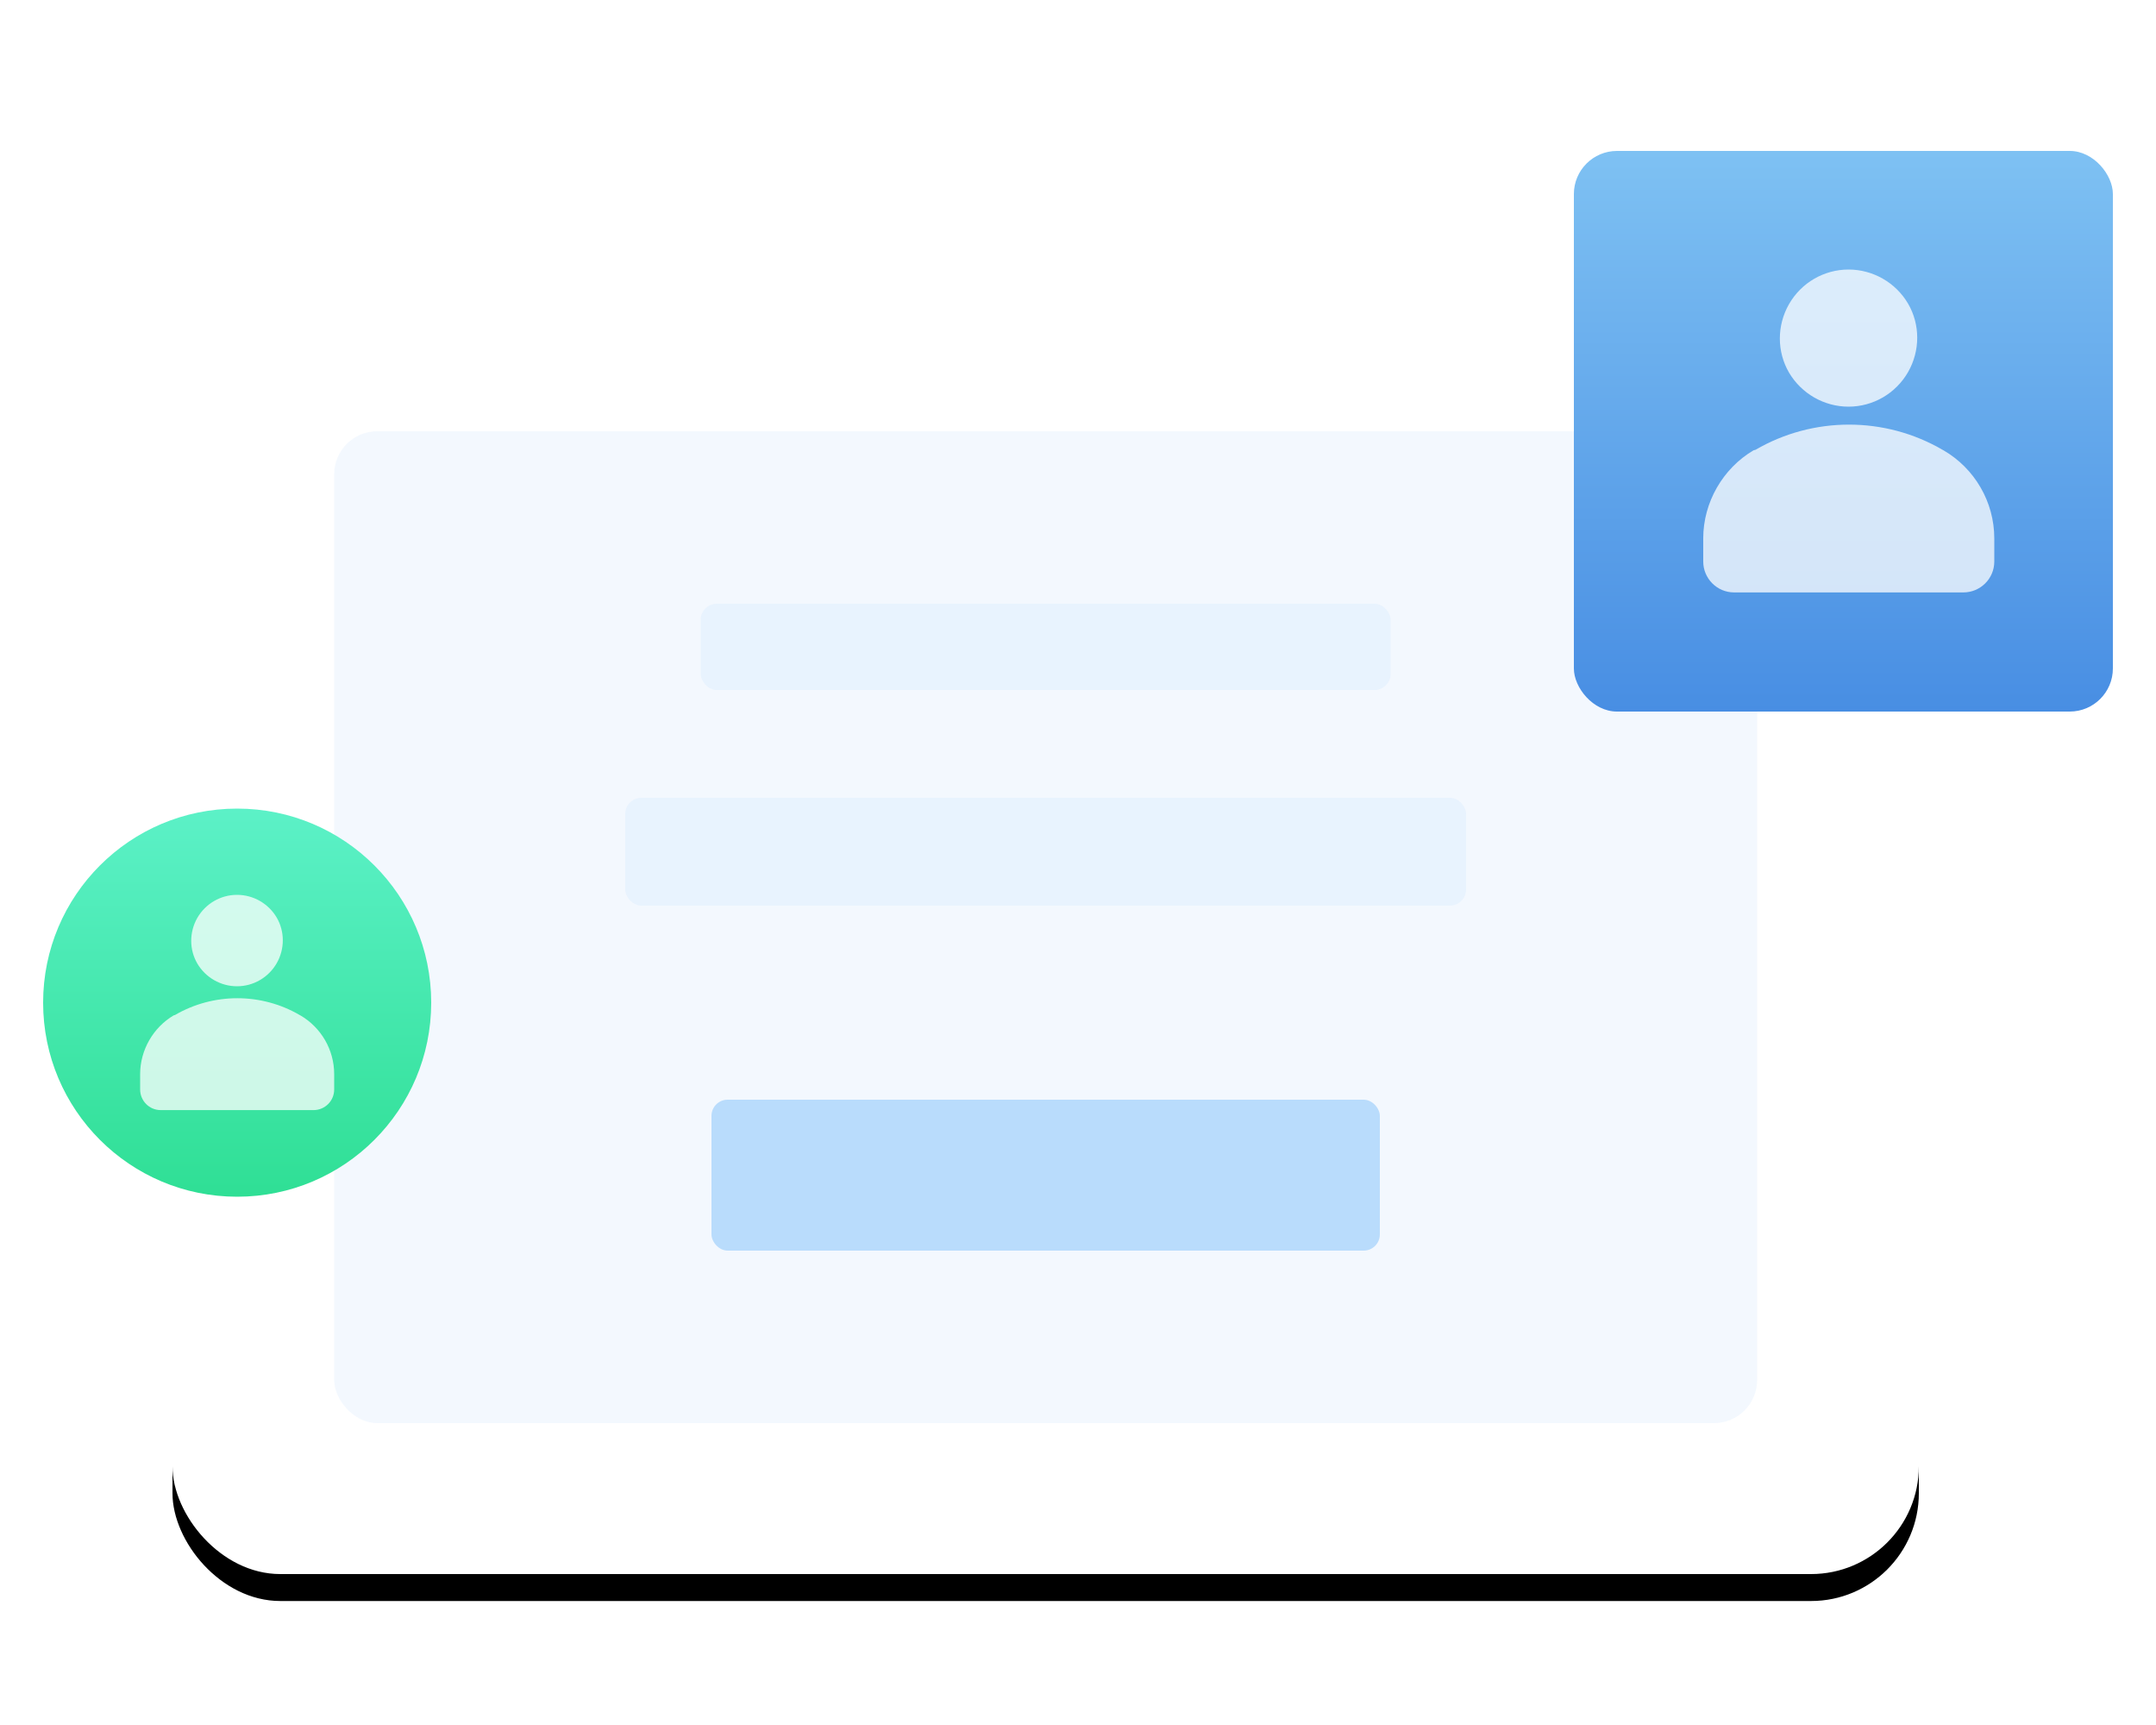 <svg width="200" height="160" viewBox="0 0 200 160" xmlns="http://www.w3.org/2000/svg" xmlns:xlink="http://www.w3.org/1999/xlink"><title>Step 1</title><defs><rect id="b" x="12" y="12" width="162" height="120" rx="10"/><filter x="-14.7%" y="-17.7%" width="129.3%" height="139.6%" filterUnits="objectBoundingBox" id="a"><feOffset dy="2.5" in="SourceAlpha" result="shadowOffsetOuter1"/><feGaussianBlur stdDeviation="7.5" in="shadowOffsetOuter1" result="shadowBlurOuter1"/><feColorMatrix values="0 0 0 0 0.783 0 0 0 0 0.833 0 0 0 0 0.844 0 0 0 0.5 0" in="shadowBlurOuter1"/></filter><linearGradient x1="50%" y1="0%" x2="50%" y2="100%" id="c"><stop stop-color="#7EC1F3" offset="0%"/><stop stop-color="#488EE3" offset="100%"/></linearGradient><linearGradient x1="50%" y1="0%" x2="50%" y2="100%" id="d"><stop stop-color="#5CF1C7" offset="0%"/><stop stop-color="#2FDF95" offset="100%"/></linearGradient></defs><g fill="none" fill-rule="evenodd"><g transform="translate(4 14)"><use fill="#000" filter="url(#a)" xlink:href="#b"/><use fill="#FFF" xlink:href="#b"/></g><g transform="translate(31 40)"><rect fill="#E4F1FD" opacity=".45" width="132" height="92" rx="4"/><rect fill="#E4F1FD" opacity=".8" x="34" y="16" width="64" height="8" rx="1.5"/><rect fill="#E4F1FD" opacity=".8" x="27" y="34" width="78" height="10" rx="1.5"/><rect fill="#B9DCFC" x="35" y="62" width="62" height="14" rx="1.5"/></g><g transform="translate(146 14)"><rect fill="url(#c)" width="50" height="52" rx="4"/><path d="M25.48 23.72c-2.275 0-4.38-1.22-5.52-3.157-1.137-1.938-1.137-4.382 0-6.36C21.1 12.22 23.205 11 25.48 11c2.273 0 4.38 1.22 5.517 3.157 1.137 1.94 1.137 4.382 0 6.36-1.14 1.982-3.245 3.203-5.518 3.203zm-8.804 4.045l.17-.043c5.35-3.116 12.004-3.116 17.353 0l.083.043c2.905 1.685 4.717 4.8 4.717 8.17v2.15c0 1.6-1.306 2.864-2.865 2.864h-21.27c-1.6 0-2.865-1.308-2.865-2.866v-2.15c0-3.325 1.812-6.484 4.676-8.17z" fill="#FFF" opacity=".75"/></g><g transform="translate(4 75)"><circle fill="url(#d)" cx="18" cy="18" r="18"/><path d="M17.986 16.48c-1.516 0-2.92-.814-3.68-2.105-.757-1.292-.757-2.92 0-4.24C15.067 8.815 16.47 8 17.987 8s2.92.814 3.68 2.105c.757 1.292.757 2.92 0 4.24-.76 1.32-2.164 2.135-3.68 2.135zm-5.87 2.696l.114-.028c3.566-2.078 8.003-2.078 11.57 0l.055.028C25.792 20.3 27 22.376 27 24.624v1.432c0 1.067-.87 1.91-1.91 1.91H10.91c-1.068 0-1.91-.87-1.91-1.91v-1.432c0-2.218 1.208-4.324 3.117-5.448z" fill="#FFF" opacity=".75"/></g></g></svg>
